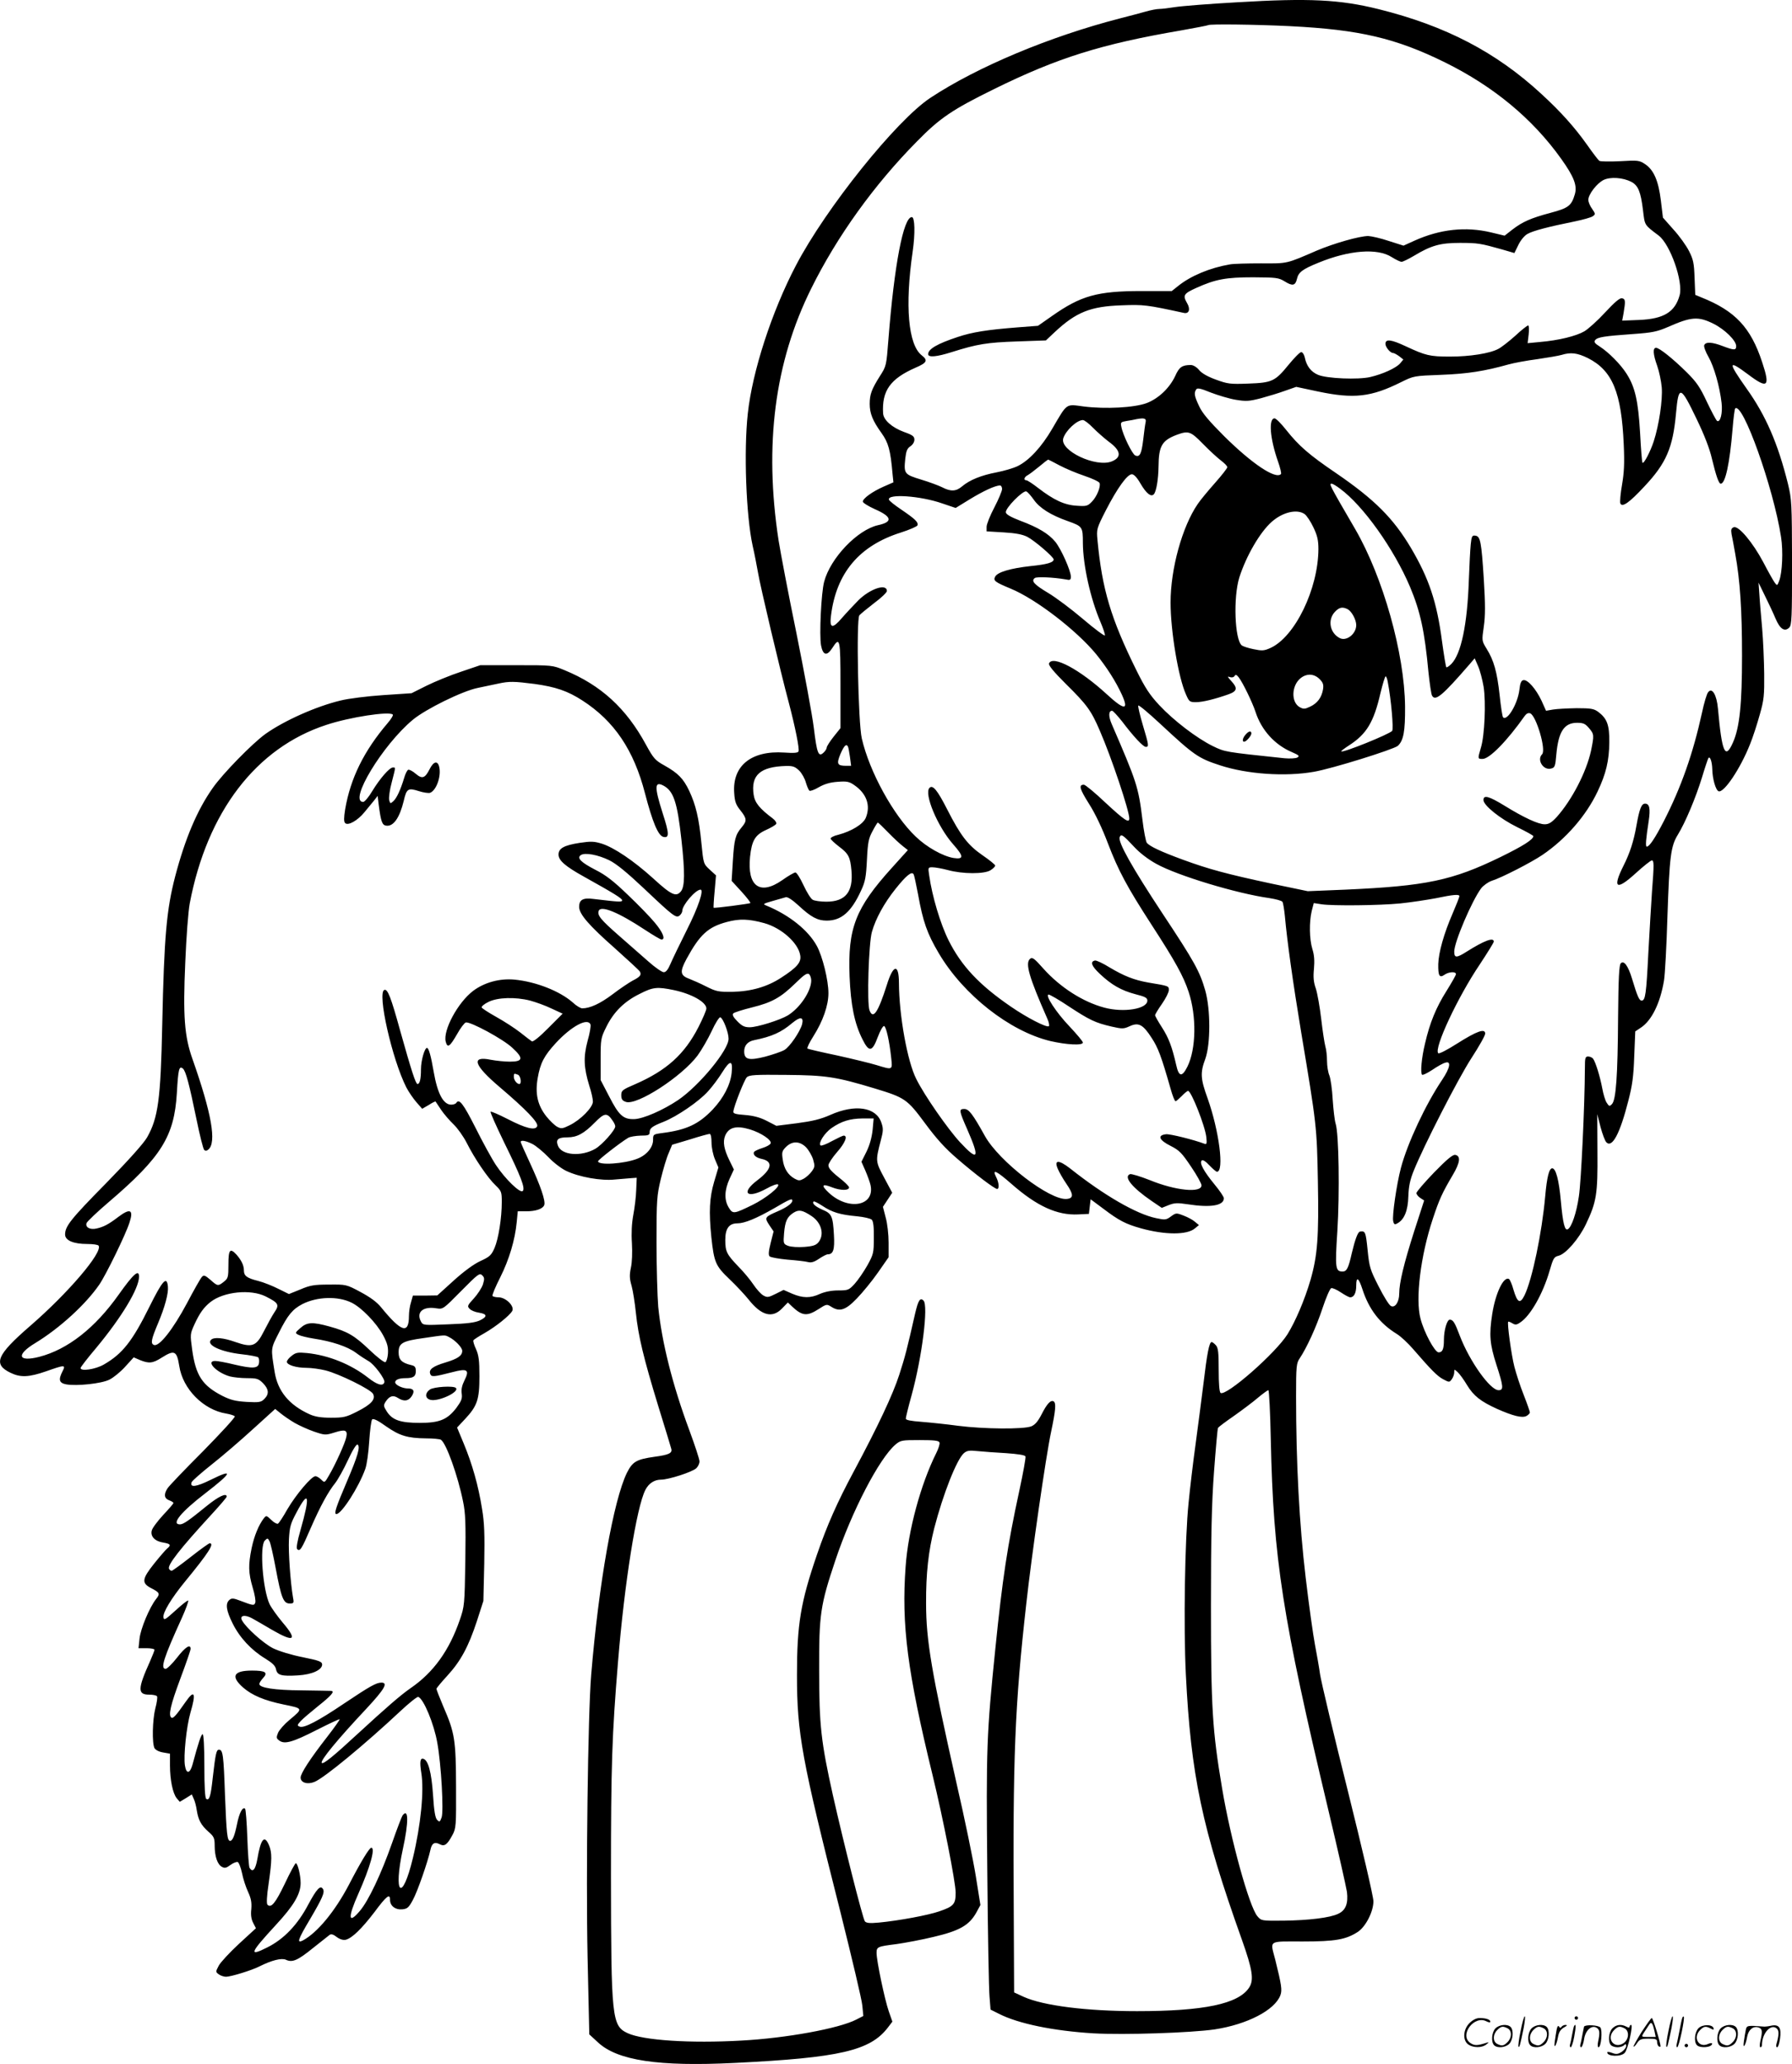 <svg version="1.0" xmlns="http://www.w3.org/2000/svg"
  viewBox="0 0 1042.335 1199.908"
 preserveAspectRatio="xMidYMid meet">
<g transform="translate(-0.132,1200.213) scale(0.1,-0.1)"
fill="#000000" stroke="none">
<path d="M7200 11989 c-162 -9 -325 -22 -363 -28 -37 -6 -79 -11 -94 -11 -14
0 -49 -7 -77 -15 -28 -8 -96 -26 -151 -40 -407 -105 -828 -281 -1101 -461
-198 -130 -609 -642 -783 -975 -141 -269 -254 -618 -280 -861 -24 -217 -10
-594 28 -768 11 -47 24 -116 31 -155 12 -75 131 -578 180 -760 37 -141 62
-265 56 -281 -3 -9 -26 -11 -83 -7 -192 13 -303 -77 -291 -236 3 -49 10 -68
36 -100 38 -48 39 -61 7 -99 -37 -44 -43 -70 -51 -196 l-7 -115 57 -62 c31
-34 54 -64 52 -67 -5 -4 -209 -31 -214 -27 -1 1 1 44 6 95 l8 93 -36 33 c-37
34 -37 35 -49 156 -14 143 -32 220 -71 303 -34 71 -64 102 -144 147 -54 30
-63 40 -108 122 -114 210 -261 345 -473 432 -70 29 -71 29 -280 29 l-210 0
-112 -38 c-61 -20 -151 -57 -200 -81 l-88 -44 -165 -11 c-91 -6 -201 -20 -246
-31 -143 -34 -329 -117 -439 -195 -76 -55 -248 -230 -307 -315 -90 -128 -160
-293 -218 -514 -50 -193 -64 -348 -75 -861 -9 -435 -24 -542 -88 -655 -20 -35
-107 -132 -238 -266 -208 -211 -239 -251 -239 -299 0 -34 48 -55 129 -55 33 0
63 -4 66 -10 24 -39 -177 -275 -399 -467 -195 -169 -217 -222 -113 -272 58
-28 106 -26 207 9 108 38 115 39 95 0 -25 -49 -20 -68 21 -76 61 -11 204 4
251 27 23 11 65 45 92 75 l50 55 37 -16 c52 -21 74 -19 127 15 73 46 87 39
101 -49 20 -134 141 -256 274 -277 23 -4 45 -11 49 -16 3 -6 -80 -96 -184
-202 -105 -105 -198 -202 -207 -216 -23 -35 -20 -59 9 -70 14 -5 25 -12 25
-16 0 -4 -27 -35 -60 -70 -33 -36 -63 -76 -66 -90 -9 -34 19 -63 68 -70 42 -7
46 -15 21 -35 -9 -8 -43 -47 -75 -87 -71 -89 -74 -113 -19 -142 51 -26 55 -33
31 -63 -39 -49 -91 -174 -97 -231 l-6 -56 47 0 c25 0 46 -4 46 -9 0 -5 -12
-35 -26 -67 -73 -162 -73 -194 -4 -194 21 0 42 -4 45 -10 3 -5 -1 -36 -10 -69
-17 -67 -20 -203 -5 -232 7 -11 26 -21 50 -25 l40 -7 0 -68 c0 -84 16 -162 39
-191 l18 -21 35 21 35 22 11 -25 c7 -14 15 -45 18 -68 9 -56 25 -86 68 -124
32 -28 36 -37 36 -81 0 -62 16 -109 42 -123 16 -9 26 -7 50 11 16 12 35 19 42
17 7 -3 18 -32 25 -64 6 -32 22 -81 35 -109 18 -39 22 -62 19 -101 -4 -34 0
-59 11 -80 l16 -31 -98 -90 c-54 -50 -107 -107 -118 -127 -19 -36 -19 -37 0
-51 11 -8 30 -14 42 -14 28 0 149 37 194 60 72 36 128 50 154 39 38 -18 69 -4
158 68 46 36 89 71 96 76 9 7 22 4 42 -12 19 -14 38 -19 52 -16 37 9 93 64
166 159 72 97 92 112 92 73 0 -35 31 -59 72 -55 28 3 37 10 60 53 27 48 88
224 103 293 8 39 25 48 55 32 27 -14 43 -2 73 54 21 39 22 53 21 281 -1 272
-7 312 -74 466 -22 52 -40 98 -40 103 0 4 29 39 64 77 76 83 122 166 172 319
l37 115 5 216 c3 171 1 239 -13 320 -21 134 -57 260 -106 378 l-39 94 46 49
c71 76 84 113 84 248 0 93 -4 123 -20 159 -11 23 -18 47 -15 51 3 5 31 23 63
41 67 38 148 103 163 130 14 28 -38 79 -80 79 -16 0 -32 4 -35 8 -3 5 17 53
45 108 52 104 86 217 96 322 l6 62 48 0 c57 0 97 14 106 36 9 23 -21 111 -83
245 -30 64 -54 119 -54 122 0 13 31 7 69 -12 21 -11 62 -45 92 -76 29 -31 76
-67 104 -80 75 -36 204 -59 284 -50 36 3 80 7 96 8 l30 2 -3 -70 c-1 -38 -9
-104 -17 -146 -9 -49 -12 -106 -8 -165 3 -53 1 -111 -6 -142 -9 -43 -8 -64 4
-105 8 -29 19 -99 25 -157 14 -135 44 -261 131 -545 39 -126 73 -237 75 -246
7 -25 -15 -35 -97 -46 -106 -15 -128 -28 -161 -93 -78 -159 -164 -644 -208
-1175 -19 -230 -31 -1158 -21 -1640 l10 -450 51 -47 c113 -105 351 -141 795
-119 610 30 788 71 891 206 l26 34 -21 60 c-24 69 -71 294 -71 339 0 36 5 38
117 52 49 7 146 25 216 42 149 35 205 67 246 139 l25 46 -27 169 c-15 93 -65
336 -112 539 -145 644 -177 830 -177 1045 -1 177 14 305 47 436 52 201 131
401 173 438 18 15 31 17 79 12 32 -3 107 -9 166 -12 69 -5 110 -11 113 -19 3
-6 -13 -94 -35 -196 -70 -322 -99 -517 -140 -920 -51 -500 -54 -576 -47 -1292
3 -361 9 -691 13 -733 l6 -75 48 -24 c113 -58 319 -100 551 -114 181 -10 567
3 705 23 189 29 350 112 382 199 11 29 6 61 -30 206 -30 116 -45 106 159 106
191 0 253 11 323 57 45 31 89 117 89 177 0 26 -66 309 -149 642 -82 327 -154
631 -161 675 -6 43 -20 122 -30 174 -10 52 -35 228 -54 390 -37 311 -56 663
-56 1055 0 175 2 192 21 220 41 61 97 183 133 292 20 61 43 113 50 116 7 3 32
-8 56 -24 24 -16 48 -29 55 -29 22 0 35 25 35 68 0 55 14 47 36 -21 38 -117
101 -199 200 -260 23 -14 66 -54 95 -88 105 -121 139 -156 174 -175 36 -19 37
-19 51 0 8 11 14 29 14 39 0 20 0 20 20 2 12 -11 36 -44 55 -76 38 -62 78 -94
175 -138 93 -41 145 -54 170 -41 11 6 20 15 20 21 0 5 -16 51 -36 102 -20 50
-44 124 -54 163 -18 70 -43 254 -36 262 2 2 13 -2 24 -9 17 -10 25 -10 46 5
59 38 132 167 170 298 22 76 26 83 54 90 42 11 118 99 158 183 62 130 69 175
67 420 l-1 220 19 -75 c11 -41 26 -81 34 -89 34 -34 79 51 127 239 24 92 31
144 35 260 l6 146 33 22 c62 41 112 141 134 273 6 35 15 201 20 369 12 352 19
412 61 480 43 70 103 212 140 332 17 57 34 107 37 112 9 16 22 -19 23 -64 1
-56 20 -122 37 -128 31 -10 126 131 182 272 17 41 42 119 57 173 25 87 27 114
26 238 -1 77 -6 196 -12 265 -6 69 -14 157 -16 195 l-5 70 37 -76 c21 -42 49
-102 62 -133 26 -61 53 -79 80 -52 14 15 16 56 16 379 -1 345 -2 366 -24 457
-58 233 -128 396 -241 554 -110 156 -108 169 10 81 114 -86 129 -72 81 72 -66
201 -157 298 -353 376 l-36 15 -4 99 c-3 84 -7 106 -32 155 -16 32 -57 89 -91
126 l-61 69 -12 99 c-14 115 -41 178 -92 212 -33 22 -41 23 -145 17 -60 -3
-115 -2 -121 2 -6 4 -38 46 -71 93 -74 104 -154 193 -265 295 -264 244 -558
397 -948 494 -226 56 -403 65 -820 40z m305 -139 c404 -20 616 -70 902 -211
281 -139 508 -326 675 -560 75 -105 95 -157 79 -208 -19 -65 -38 -79 -140
-106 -116 -31 -163 -52 -222 -97 l-46 -36 -79 19 c-147 35 -296 19 -445 -48
l-64 -29 -85 27 c-47 16 -101 28 -120 29 -51 0 -201 -43 -300 -85 -178 -77
-168 -75 -323 -74 -78 0 -161 -2 -182 -6 -116 -20 -226 -66 -299 -124 l-39
-31 -176 0 c-258 0 -353 -27 -522 -146 l-80 -56 -117 -9 c-180 -14 -266 -28
-350 -56 -118 -39 -172 -70 -172 -100 0 -20 49 -16 137 12 149 47 206 56 378
62 l170 6 51 48 c125 117 209 150 389 156 129 5 145 3 362 -44 31 -7 40 22 19
57 -26 45 -20 55 53 88 113 51 174 62 332 62 134 -1 147 -2 183 -24 45 -28 62
-25 71 14 9 39 30 56 126 95 178 73 343 86 426 32 24 -15 49 -27 57 -27 7 0
40 16 72 35 100 60 152 75 267 75 105 0 120 -3 245 -38 l72 -21 23 47 c13 27
35 54 53 64 31 18 122 42 276 73 48 10 95 23 104 30 16 11 16 14 -4 43 -12 16
-22 40 -22 52 0 32 50 97 89 116 40 19 112 14 161 -11 40 -21 55 -58 68 -165
11 -90 6 -83 92 -148 67 -52 143 -268 121 -347 -27 -97 -92 -137 -235 -143
l-99 -4 8 43 c12 72 11 83 -9 87 -13 3 -42 -22 -98 -82 -44 -48 -99 -97 -121
-110 -48 -28 -151 -53 -257 -62 l-73 -7 6 51 c3 30 2 52 -3 52 -5 0 -40 -27
-76 -61 -37 -33 -81 -67 -97 -75 -50 -27 -167 -45 -281 -45 -118 0 -142 6
-256 59 -87 41 -120 45 -120 15 0 -19 28 -53 44 -53 6 0 22 -9 36 -19 l24 -19
-19 -23 c-24 -27 -101 -62 -174 -79 -69 -16 -252 -9 -303 13 -41 17 -67 51
-77 100 -4 18 -13 32 -21 32 -8 0 -40 -33 -73 -73 -79 -97 -96 -105 -235 -110
-104 -4 -120 -2 -188 23 -47 17 -83 37 -98 56 -14 17 -34 29 -48 29 -51 0 -68
-12 -91 -64 -33 -70 -96 -130 -165 -157 -72 -27 -240 -36 -367 -20 -106 14
-94 23 -183 -129 -63 -108 -136 -186 -202 -218 -25 -12 -80 -28 -122 -36 -89
-17 -156 -44 -200 -81 -35 -30 -66 -32 -116 -6 -20 10 -76 31 -123 45 -98 30
-101 34 -92 122 5 44 11 59 29 71 14 9 24 25 24 39 0 19 -10 27 -61 45 -70 26
-118 69 -121 107 -8 132 41 202 190 267 65 28 72 42 35 71 -79 61 -99 288 -53
604 15 104 13 200 -5 200 -49 0 -102 -278 -136 -710 -12 -154 -12 -156 -50
-215 -48 -76 -59 -106 -59 -161 0 -55 17 -98 69 -170 40 -56 52 -99 64 -238
l5 -48 -57 -25 c-66 -29 -121 -69 -121 -87 0 -7 32 -27 70 -44 100 -44 106
-74 19 -93 -121 -27 -278 -192 -314 -329 -17 -63 -29 -311 -18 -370 11 -58 34
-64 65 -16 45 70 48 56 48 -214 l0 -251 -40 -50 c-22 -28 -40 -56 -40 -63 0
-7 -8 -20 -19 -30 -29 -27 -38 -4 -56 144 -9 74 -55 321 -101 550 -47 228 -93
471 -104 540 -85 555 -23 1037 190 1465 150 303 366 603 613 853 135 138 206
186 452 307 368 181 623 261 1085 340 85 15 157 29 159 31 8 7 273 4 476 -6z
m2463 -1730 c66 -33 132 -98 132 -130 0 -25 -12 -25 -78 0 -62 24 -100 26
-108 5 -3 -8 8 -39 25 -68 32 -56 65 -171 76 -267 7 -58 -7 -116 -26 -105 -6
4 -32 54 -59 110 -40 86 -60 115 -116 171 -83 82 -161 144 -180 144 -20 0 -18
-37 7 -106 11 -32 23 -88 26 -124 6 -73 -16 -220 -47 -315 -20 -60 -57 -131
-65 -123 -3 2 -9 80 -14 174 -11 186 -29 266 -79 344 -35 55 -104 124 -155
157 -30 19 -36 27 -27 38 14 17 50 23 218 35 115 8 142 14 205 41 136 60 176
63 265 19z m-730 -200 c142 -72 195 -199 208 -503 5 -109 2 -163 -10 -233 -9
-51 -13 -99 -10 -108 10 -26 52 3 141 99 126 134 165 224 183 424 15 166 26
163 120 -33 44 -91 76 -173 89 -231 24 -100 40 -145 51 -145 27 0 52 115 69
318 5 63 12 116 15 119 43 43 223 -461 267 -747 13 -83 7 -208 -11 -255 -11
-29 -12 -29 -26 -10 -8 11 -38 64 -66 118 -61 115 -144 214 -172 204 -15 -6
-17 -14 -13 -40 4 -17 13 -68 21 -112 29 -157 40 -333 40 -595 0 -282 -14
-418 -53 -505 -45 -102 -64 -58 -87 197 -7 80 -34 126 -57 96 -8 -9 -24 -63
-36 -120 -52 -237 -121 -433 -222 -630 -51 -99 -84 -148 -99 -148 -9 0 -5 44
11 148 11 73 5 102 -21 102 -21 0 -33 -31 -50 -127 -16 -91 -38 -160 -76 -235
-65 -130 -41 -145 70 -44 46 42 89 76 95 76 13 0 14 -19 1 -185 -5 -71 -14
-231 -21 -354 -12 -238 -17 -276 -39 -276 -14 0 -25 25 -56 128 -22 73 -47
108 -65 89 -10 -9 -14 -85 -16 -315 -2 -339 -12 -481 -36 -504 -13 -14 -17
-13 -30 8 -9 13 -20 51 -26 84 -13 69 -39 154 -54 173 -5 6 -18 12 -28 12 -17
0 -19 -8 -19 -67 -1 -222 -22 -663 -35 -746 -14 -97 -42 -178 -64 -191 -18
-11 -29 33 -41 165 -11 122 -29 189 -50 189 -18 0 -31 -50 -41 -164 -19 -211
-75 -481 -120 -574 -26 -53 -42 -44 -65 34 -8 30 -20 56 -25 60 -31 19 -79
-81 -98 -203 -19 -121 -14 -176 24 -294 42 -129 43 -149 13 -149 -49 0 -168
167 -225 315 -30 80 -40 95 -59 95 -16 0 -34 -61 -34 -117 0 -54 -8 -73 -31
-73 -22 0 -84 115 -105 195 -31 114 0 366 71 580 38 115 55 152 117 257 42 71
47 110 14 116 -14 3 -49 -26 -123 -102 -57 -59 -103 -113 -103 -120 0 -7 10
-20 22 -28 l23 -15 -58 -179 c-60 -188 -87 -300 -87 -362 0 -50 -25 -86 -49
-72 -10 5 -42 56 -71 114 -49 96 -54 111 -64 212 -11 106 -13 111 -45 106 -12
-3 -28 -46 -47 -126 -19 -85 -29 -106 -53 -106 -42 0 -45 18 -31 233 14 221 9
570 -10 627 -6 19 -13 82 -17 140 -3 58 -12 120 -19 139 -8 18 -14 57 -14 85
0 28 -4 67 -10 86 -5 19 -16 91 -24 160 -8 69 -22 147 -31 175 -13 36 -16 66
-11 115 4 45 2 80 -9 114 -18 58 -19 159 -4 222 l12 46 45 -7 c67 -10 338 -7
459 5 59 6 151 20 205 30 105 22 138 24 138 12 0 -5 -18 -51 -40 -102 -50
-115 -81 -225 -83 -293 -1 -68 7 -82 36 -62 25 18 67 20 67 4 0 -6 -25 -50
-55 -98 -60 -95 -97 -184 -125 -306 -20 -82 -28 -170 -17 -181 3 -4 30 9 59
28 29 20 63 39 76 42 36 12 28 -30 -18 -99 -97 -144 -202 -369 -240 -512 -26
-99 -52 -282 -45 -310 4 -19 9 -22 24 -13 40 21 62 74 64 157 2 58 10 96 31
148 59 147 258 535 335 654 45 69 81 133 81 144 0 32 -48 15 -162 -57 -58 -37
-106 -62 -111 -57 -27 27 114 328 242 517 44 67 81 126 81 132 0 27 -57 5
-157 -58 -60 -38 -73 -38 -73 0 0 55 102 294 156 367 13 17 41 37 61 44 58 18
231 107 296 151 137 93 255 229 321 369 49 103 67 179 68 286 1 101 -13 138
-65 177 -25 18 -42 21 -125 21 -53 -1 -115 -4 -138 -8 l-40 -7 -26 58 c-32 68
-81 125 -106 120 -12 -2 -19 -17 -23 -56 -10 -82 -71 -184 -95 -160 -4 4 -13
62 -20 129 -15 135 -33 201 -76 270 -28 46 -28 46 -16 129 9 63 9 128 0 274
-14 220 -20 250 -49 254 -19 3 -22 -3 -27 -50 -3 -29 -8 -123 -11 -208 -9
-260 -45 -430 -102 -488 -13 -13 -27 -22 -29 -19 -3 3 -14 70 -25 150 -30 230
-76 366 -181 544 -103 173 -211 281 -436 435 -156 106 -215 157 -289 250 -29
37 -60 68 -68 68 -36 0 -27 -118 20 -251 13 -37 21 -70 17 -73 -31 -32 -168
60 -329 219 -89 89 -129 136 -147 176 -27 57 -31 76 -17 97 6 10 24 7 85 -18
42 -16 108 -36 145 -42 61 -10 77 -9 147 9 44 12 107 31 142 44 l63 22 127
-27 c209 -44 309 -32 482 54 75 37 75 37 235 43 153 6 250 21 393 61 29 8 103
22 165 30 62 9 126 20 142 25 53 16 90 12 153 -19z m-2573 -372 c-3 -13 -9
-58 -14 -102 -10 -83 -20 -103 -46 -92 -17 6 -72 118 -81 166 -6 27 -4 29 32
35 22 3 46 8 54 10 47 9 60 5 55 -17z m-305 -34 c25 -25 66 -61 91 -80 70 -51
76 -90 18 -114 -92 -38 -305 62 -283 134 14 45 79 106 114 106 9 0 36 -21 60
-46z m638 -92 c37 -38 84 -81 105 -97 20 -15 37 -32 37 -39 0 -6 -32 -47 -71
-91 -39 -44 -85 -99 -101 -123 -90 -131 -158 -376 -158 -573 0 -164 45 -436
90 -535 18 -41 21 -44 58 -44 39 0 111 18 190 46 50 18 53 36 15 77 -22 24
-24 29 -9 23 12 -4 23 -2 28 6 6 10 12 8 24 -7 24 -31 79 -144 98 -201 34
-106 112 -192 211 -234 43 -19 47 -23 32 -32 -10 -5 -43 -7 -75 -4 -351 37
-344 36 -417 71 -93 46 -227 148 -311 238 -55 59 -82 100 -132 201 -149 301
-200 472 -227 757 -6 65 -6 67 49 175 66 128 124 209 151 209 12 0 30 -19 50
-54 34 -58 61 -79 77 -63 15 15 27 87 28 162 1 120 20 152 108 185 66 24 79
20 150 -53z m-833 -126 c36 -19 101 -46 146 -61 44 -15 83 -33 86 -41 8 -21
-16 -80 -45 -109 -24 -25 -32 -27 -88 -23 -71 4 -133 33 -224 103 -32 25 -63
45 -69 45 -17 0 -13 18 7 29 10 5 40 28 67 50 27 23 51 41 53 41 2 0 32 -15
67 -34z m1631 -135 c134 -98 313 -349 407 -571 60 -143 85 -258 107 -495 7
-66 16 -128 21 -137 19 -35 61 1 218 182 l30 35 20 -46 c11 -25 25 -79 32
-120 14 -90 6 -284 -16 -354 -19 -65 -19 -65 10 -65 40 0 142 104 245 250 10
14 21 19 32 15 35 -14 94 -213 69 -238 -32 -32 7 -95 52 -83 22 5 25 12 31 83
12 132 46 183 120 183 37 0 48 -5 70 -31 30 -35 30 -41 12 -130 -27 -125 -112
-289 -201 -388 -29 -31 -45 -41 -69 -41 -37 0 -120 38 -235 109 -90 55 -121
63 -121 32 0 -31 97 -109 197 -158 51 -25 93 -48 93 -52 0 -19 -57 -56 -190
-121 -281 -137 -433 -169 -903 -190 l-219 -9 -211 44 c-261 56 -365 84 -515
139 -128 47 -192 77 -210 98 -6 8 -18 70 -26 138 -23 187 -33 217 -178 552
-20 46 -19 78 2 78 5 0 31 -28 58 -62 68 -90 123 -148 138 -148 19 0 18 9 -17
126 -17 57 -29 109 -27 114 2 6 59 -42 128 -106 198 -184 221 -200 350 -242
157 -51 377 -66 543 -37 106 18 464 130 489 151 33 31 43 83 42 229 -3 308
-128 752 -290 1031 -155 266 -153 264 -136 264 5 0 27 -13 48 -29z m-1966 -2
c0 -11 -20 -59 -45 -107 -25 -47 -45 -98 -45 -112 l0 -27 100 -6 c69 -4 110
-12 137 -26 41 -21 153 -117 153 -131 0 -18 -37 -29 -135 -39 -117 -13 -191
-35 -205 -61 -13 -24 -1 -32 90 -70 146 -60 383 -242 498 -382 59 -73 113
-156 149 -235 42 -92 14 -91 -88 3 -158 145 -316 229 -336 179 -4 -11 28 -49
98 -119 123 -121 148 -156 198 -273 68 -156 171 -465 171 -509 0 -30 -29 -10
-138 91 -61 58 -118 105 -126 105 -32 0 -25 -24 29 -110 36 -56 77 -142 111
-232 61 -159 111 -252 254 -473 137 -211 185 -298 215 -389 47 -141 44 -332
-7 -435 -31 -62 -50 -60 -65 9 -25 109 -44 158 -83 219 -22 34 -40 66 -40 71
0 5 18 35 40 66 22 32 40 67 40 80 0 24 1 24 -120 44 -83 15 -139 37 -225 88
-38 24 -76 41 -84 40 -31 -6 -21 -32 28 -78 68 -64 124 -96 207 -118 56 -14
69 -21 69 -37 0 -49 -138 -71 -250 -41 -124 33 -256 117 -354 226 -53 60 -65
69 -78 58 -30 -25 -7 -105 101 -350 9 -20 12 -39 8 -42 -14 -9 -128 50 -221
114 -184 126 -288 237 -362 385 -48 96 -96 257 -113 378 -7 46 -7 47 19 47 15
0 55 -7 89 -16 87 -24 214 -24 249 -1 15 9 27 22 27 27 0 5 -33 32 -74 60 -84
58 -127 113 -205 266 -57 112 -84 145 -103 126 -34 -34 48 -228 138 -329 62
-70 62 -88 2 -79 -62 10 -157 63 -221 125 -129 123 -268 375 -313 570 -21 90
-33 693 -14 716 7 8 46 40 86 71 41 30 74 62 74 70 0 46 -98 14 -167 -55 -26
-27 -69 -72 -94 -101 -56 -66 -74 -62 -64 14 31 248 165 406 406 482 50 16 94
35 97 42 6 18 -14 37 -95 92 -37 25 -69 50 -71 57 -11 36 183 23 311 -22 l77
-26 83 51 c79 48 146 79 175 80 6 0 12 -9 12 -21z m183 -60 c34 -50 99 -91
198 -126 87 -31 89 -33 89 -128 1 -130 44 -323 102 -458 16 -38 28 -73 26 -79
-2 -5 -59 37 -127 95 -67 57 -159 126 -203 152 -82 49 -101 70 -77 87 13 8
106 4 177 -8 28 -6 32 -4 32 16 0 34 -57 162 -91 203 -38 46 -99 83 -204 122
-54 21 -81 36 -83 48 -5 24 100 130 119 122 8 -3 26 -24 42 -46z m1576 -85
c13 -9 36 -44 52 -78 23 -48 29 -75 29 -126 -1 -231 -136 -510 -279 -575 -38
-17 -49 -17 -98 -7 -30 6 -61 16 -69 22 -41 35 -50 279 -14 395 40 125 120
263 188 323 64 57 147 76 191 46z m252 -554 c23 -13 49 -61 49 -92 0 -51 -56
-95 -95 -76 -58 29 -73 105 -30 152 26 28 45 32 76 16z m-164 -406 c20 -20 24
-32 20 -59 -8 -47 -32 -81 -75 -101 -31 -15 -39 -15 -61 -3 -51 29 -48 126 6
169 36 28 78 26 110 -6z m397 -20 c19 -97 34 -270 25 -281 -16 -19 -287 -129
-296 -119 -2 2 18 17 44 34 103 66 145 135 184 305 13 53 26 97 30 97 4 0 10
-16 13 -36z m-4964 -8 c123 -17 194 -41 280 -97 184 -119 298 -287 363 -539
43 -165 76 -245 106 -253 36 -9 36 17 -3 137 -49 154 -48 188 4 161 59 -31 81
-96 105 -315 21 -189 20 -272 -3 -300 -28 -34 -55 -22 -162 76 -114 103 -226
178 -297 201 -46 14 -63 15 -130 5 -91 -14 -123 -32 -123 -68 0 -34 39 -68
147 -128 176 -98 223 -127 223 -138 0 -11 -16 -10 -167 8 -61 8 -83 -5 -83
-46 0 -42 56 -107 208 -241 75 -67 141 -128 145 -135 11 -19 2 -31 -42 -53
-20 -11 -73 -46 -116 -79 -73 -55 -132 -82 -177 -82 -10 0 -35 15 -55 34 -75
66 -214 121 -339 133 -86 8 -174 -16 -240 -65 -89 -67 -177 -230 -160 -296 10
-39 24 -29 66 44 20 36 43 66 51 68 28 5 217 -97 270 -147 67 -61 63 -81 -14
-81 -30 0 -79 5 -111 11 -117 24 -99 -31 52 -159 153 -130 226 -206 218 -227
-10 -27 -67 -13 -173 42 -51 26 -95 45 -98 42 -3 -4 33 -84 79 -179 96 -195
124 -266 108 -282 -15 -15 -103 71 -156 151 -24 36 -78 135 -120 219 -71 140
-94 169 -111 142 -3 -5 -16 -10 -29 -10 -46 0 -80 64 -102 191 -16 93 -29 139
-39 139 -14 0 -35 -74 -35 -124 0 -57 -7 -86 -20 -86 -11 0 -36 79 -101 310
-54 196 -73 244 -92 237 -43 -15 45 -404 128 -567 13 -25 39 -63 57 -84 l35
-40 38 22 c20 13 38 22 40 20 1 -2 16 -23 32 -48 17 -25 50 -63 73 -85 23 -22
57 -70 76 -107 45 -90 123 -205 168 -247 34 -33 36 -39 36 -97 0 -93 -19 -213
-42 -267 -19 -43 -28 -51 -82 -76 -39 -18 -95 -59 -156 -114 l-95 -86 -71 -1
-71 0 -11 -39 c-7 -21 -12 -57 -12 -79 0 -108 -44 -95 -162 50 -25 31 -64 59
-120 89 -82 44 -84 44 -183 43 -86 0 -110 -4 -166 -28 l-67 -27 -61 30 c-33
17 -86 38 -117 46 -68 17 -84 30 -84 62 0 29 -15 59 -43 91 -38 41 -47 29 -47
-57 0 -74 -2 -81 -26 -100 -34 -27 -37 -27 -79 11 -31 26 -38 29 -49 17 -8 -8
-47 -77 -87 -153 -81 -152 -162 -255 -192 -243 -21 8 -16 32 24 127 39 92 61
174 57 212 -6 65 -31 37 -108 -118 -99 -200 -157 -273 -265 -335 -49 -28 -135
-41 -135 -20 0 5 41 58 91 117 147 177 249 345 249 414 0 45 -32 17 -118 -104
-138 -195 -297 -319 -462 -362 -125 -32 -137 12 -22 81 141 86 292 224 371
339 38 55 153 290 175 359 26 77 5 87 -65 34 -55 -42 -85 -58 -126 -67 -38 -9
-67 7 -58 32 4 9 61 64 128 121 307 262 382 383 397 634 8 139 13 161 35 143
17 -14 37 -90 79 -294 19 -93 39 -173 45 -179 7 -7 15 -6 24 2 49 40 20 208
-92 526 -47 132 -56 249 -42 563 6 146 17 294 26 342 101 532 386 905 795
1038 135 45 365 80 386 60 4 -4 -10 -27 -30 -50 -138 -162 -216 -320 -247
-501 -8 -50 -8 -72 0 -80 17 -17 73 15 112 63 19 23 44 54 56 68 l21 27 6 -50
c13 -100 20 -120 44 -123 42 -6 78 46 102 145 16 70 25 76 87 56 28 -9 58 -13
66 -10 37 14 66 98 53 151 -9 38 -33 32 -56 -14 -27 -53 -43 -58 -81 -26 -17
15 -37 25 -43 23 -6 -2 -17 -23 -24 -48 -21 -69 -43 -117 -63 -135 -17 -15
-18 -15 -24 7 -3 13 3 60 15 103 24 94 23 86 6 86 -19 0 -75 -64 -120 -138
-20 -34 -44 -62 -52 -62 -88 0 113 332 289 478 75 62 288 167 378 185 41 9 94
20 119 25 64 14 92 13 210 -2z m1823 -363 c3 -5 8 -32 12 -60 l7 -53 -29 0
c-52 0 -57 11 -33 69 21 48 33 60 43 44z m-283 -141 c16 -16 33 -47 39 -70 7
-23 16 -44 21 -47 5 -3 30 6 55 21 32 18 65 28 108 31 53 4 67 2 97 -19 72
-49 97 -119 67 -191 -16 -37 -84 -78 -160 -98 -27 -6 -46 -17 -44 -23 2 -6 23
-26 48 -45 56 -42 66 -61 73 -141 11 -123 -35 -180 -146 -180 -33 0 -68 5 -79
11 -11 5 -35 44 -54 85 -19 41 -40 74 -47 74 -7 0 -42 -20 -77 -45 -129 -90
-204 -36 -187 135 10 95 29 128 93 157 29 13 56 29 59 35 4 6 -5 21 -20 32
-77 58 -104 91 -111 138 -17 114 39 163 188 167 41 1 53 -4 77 -27z m518 -360
c31 -32 70 -68 86 -80 l28 -22 -92 -102 c-213 -235 -258 -352 -247 -632 7
-167 28 -273 75 -366 38 -77 57 -74 89 13 14 37 30 66 37 64 12 -4 31 -89 41
-184 8 -73 10 -72 -85 -43 -36 11 -139 36 -229 56 -91 19 -168 37 -173 40 -4
3 11 35 34 71 56 88 88 180 88 251 0 75 -34 213 -67 274 -50 92 -160 180 -293
235 -23 9 -21 11 35 27 33 9 67 19 77 22 10 3 38 -15 75 -49 72 -67 110 -87
163 -87 85 0 143 50 200 175 24 51 29 78 34 179 5 103 10 125 33 167 14 27 28
49 30 49 3 0 30 -26 61 -58z m1430 -83 c33 -36 82 -73 129 -99 124 -69 470
-173 657 -199 38 -6 73 -15 77 -22 4 -7 10 -44 14 -83 13 -145 46 -381 95
-677 90 -538 91 -547 97 -866 6 -321 -2 -429 -43 -572 -34 -116 -87 -240 -134
-316 -71 -112 -356 -361 -389 -341 -7 5 -11 53 -11 133 0 104 -3 130 -17 145
-9 10 -20 18 -24 18 -14 0 -27 -67 -48 -245 -12 -93 -32 -252 -46 -353 -14
-101 -32 -252 -40 -335 -22 -212 -30 -724 -16 -1000 29 -583 93 -890 326
-1542 62 -174 71 -234 42 -278 -62 -95 -263 -137 -652 -137 -296 0 -547 32
-661 84 l-54 25 -2 448 c-6 918 6 1219 73 1813 30 275 115 863 144 997 27 129
30 168 15 178 -17 10 -39 -14 -70 -75 -21 -41 -38 -61 -60 -70 -44 -18 -276
-16 -425 3 -66 9 -162 19 -212 23 -65 5 -93 10 -93 19 0 7 15 69 34 137 61
223 98 520 69 549 -20 20 -31 1 -49 -76 -47 -207 -58 -250 -92 -355 -37 -115
-124 -300 -266 -565 -94 -175 -154 -310 -212 -479 -96 -279 -117 -407 -117
-701 0 -340 27 -488 253 -1380 66 -264 124 -508 127 -542 l6 -61 -41 -21
c-101 -52 -408 -108 -667 -122 -300 -17 -572 1 -663 43 -92 43 -96 86 -97 913
0 645 6 819 41 1245 38 463 108 900 159 1000 20 39 53 60 92 60 43 0 180 44
204 66 10 9 19 27 19 40 0 13 -27 94 -59 181 -98 263 -161 515 -181 718 -5 61
-10 229 -10 375 0 248 2 271 25 368 14 57 34 125 46 151 l20 48 104 31 c56 18
108 32 114 32 7 0 11 -21 11 -51 0 -28 9 -71 20 -97 l20 -47 -25 -84 c-27 -92
-31 -173 -16 -322 16 -146 24 -166 106 -244 40 -38 89 -91 110 -117 74 -94
138 -112 195 -53 l34 35 25 -24 c59 -55 87 -57 153 -15 46 30 49 30 73 15 49
-32 84 -22 150 47 33 34 89 102 123 151 l62 89 0 85 c0 46 -7 111 -17 146
l-16 62 27 41 27 41 -46 86 c-51 95 -52 97 -21 216 15 56 16 71 4 105 -30 91
-153 110 -298 45 -57 -25 -103 -36 -194 -48 l-119 -15 -56 29 c-39 20 -77 30
-126 34 -54 4 -70 8 -68 20 3 32 64 185 78 199 14 14 48 16 231 14 230 -2 289
-11 514 -79 175 -53 188 -62 291 -201 67 -91 119 -148 188 -207 104 -90 218
-176 232 -176 14 0 11 38 -6 70 -25 49 2 36 90 -41 147 -129 265 -183 387
-177 l63 3 5 43 5 42 74 -55 c91 -69 130 -89 219 -114 141 -39 269 -39 314 0
l23 19 -23 19 c-12 11 -42 27 -66 36 -43 17 -45 16 -74 -5 -27 -20 -34 -21
-85 -10 -114 23 -303 132 -501 289 -67 52 -95 51 -72 -2 8 -19 30 -58 50 -87
42 -61 43 -84 3 -88 -97 -11 -394 217 -477 366 -70 126 -93 157 -120 157 -32
0 -31 -9 18 -120 74 -169 63 -187 -43 -73 -71 77 -207 272 -254 367 -52 102
-100 369 -101 558 0 114 -33 110 -70 -10 -51 -160 -80 -204 -101 -149 -16 39
-5 393 14 457 22 77 70 165 136 248 63 79 95 105 106 87 4 -6 15 -58 26 -116
29 -161 53 -229 121 -344 143 -242 412 -453 648 -510 95 -22 190 -27 190 -9 0
7 -35 48 -77 93 -78 81 -146 186 -122 186 7 0 61 -31 119 -70 119 -78 152 -94
247 -116 62 -14 70 -14 105 2 52 24 78 10 128 -68 38 -58 56 -106 110 -295 11
-40 24 -73 29 -73 4 0 20 14 36 30 16 17 32 30 37 30 18 0 99 -204 106 -269 4
-35 2 -43 -9 -39 -63 24 -204 59 -226 56 -51 -6 -40 -34 26 -67 53 -27 66 -41
120 -121 34 -50 61 -99 61 -109 0 -46 -151 -31 -300 30 -56 22 -108 38 -116
35 -39 -15 12 -78 126 -156 l59 -40 40 16 c33 13 51 14 110 5 134 -21 211 -8
211 35 0 8 -24 44 -54 80 -64 78 -89 125 -75 139 6 6 22 -3 45 -28 19 -20 39
-37 44 -37 43 0 13 237 -55 428 -41 113 -43 148 -13 228 31 86 31 287 0 397
-32 112 -63 168 -250 450 -175 265 -259 414 -248 442 8 21 19 14 84 -56z
m-3053 -78 c42 -21 102 -70 205 -167 170 -161 184 -171 205 -154 8 7 15 19 15
27 0 33 77 123 106 123 21 0 -13 -103 -80 -235 -41 -82 -84 -171 -95 -197 -14
-33 -26 -48 -39 -48 -10 0 -51 28 -90 63 -39 34 -116 102 -171 150 -105 92
-127 118 -117 144 13 33 115 -9 268 -110 47 -31 91 -57 97 -57 25 0 8 42 -38
97 -26 32 -97 105 -158 163 -82 79 -128 115 -188 145 -85 44 -110 69 -85 86
24 16 99 2 165 -30z m903 -366 c99 -28 197 -115 208 -187 7 -40 -18 -70 -111
-130 -81 -53 -175 -80 -284 -82 -81 -1 -94 2 -152 31 -35 18 -79 37 -97 44
-55 20 -58 41 -17 117 77 141 125 185 234 214 73 20 129 18 219 -7z m272 -334
c-1 -62 -65 -158 -136 -202 -45 -27 -178 -69 -222 -69 -30 0 -45 7 -72 35 -24
24 -31 38 -23 46 5 5 54 21 107 34 118 29 169 58 254 141 51 50 68 61 79 53 7
-6 13 -23 13 -38z m-799 -55 c104 -22 189 -70 189 -107 0 -10 -21 -59 -46
-108 -81 -158 -185 -252 -368 -332 -75 -32 -81 -37 -81 -64 0 -23 6 -32 27
-39 64 -22 325 147 417 270 24 33 61 97 82 142 21 46 44 82 50 80 16 -5 48
-87 48 -124 2 -65 -170 -273 -293 -357 -88 -59 -202 -109 -255 -111 -64 -2
-90 21 -147 133 l-49 94 0 121 c0 117 1 124 33 188 42 86 104 148 194 192 78
40 102 42 199 22z m-836 -61 c33 -9 89 -29 124 -46 l65 -30 -84 -84 c-49 -50
-88 -81 -95 -77 -6 4 -37 27 -68 52 -32 25 -94 65 -139 90 -45 25 -83 50 -85
55 -2 6 16 21 39 32 53 27 157 30 243 8z m1582 -137 c-12 -44 -72 -132 -103
-150 -17 -10 -68 -27 -112 -39 -95 -24 -122 -17 -122 31 0 34 21 58 58 65 103
21 157 45 222 100 46 38 67 36 57 -7z m-1231 -2 c3 -8 -4 -51 -17 -96 -25 -94
-22 -155 10 -260 12 -36 21 -77 21 -92 0 -34 -72 -107 -136 -138 -41 -20 -48
-21 -71 -9 -15 8 -43 35 -64 61 -51 65 -66 132 -50 223 15 87 37 129 106 204
91 98 185 148 201 107z m821 -281 c-7 -69 -47 -146 -110 -213 -82 -86 -153
-119 -294 -137 -52 -7 -53 -8 -53 -40 0 -43 -37 -88 -91 -109 -75 -30 -229
-40 -229 -15 0 8 131 110 175 136 11 7 44 12 73 13 44 0 52 3 52 19 0 24 14
35 80 61 77 30 208 119 260 178 25 27 62 77 83 111 45 72 62 71 54 -4z m-1243
-11 c16 -6 23 -54 8 -54 -14 0 -32 23 -32 42 0 20 1 21 24 12z m550 -266 c9
-12 16 -27 16 -34 0 -22 -75 -106 -115 -130 -83 -48 -199 -39 -219 19 -13 35
2 47 57 47 54 0 95 22 157 85 57 58 72 60 104 13z m1513 -55 c-5 -45 -17 -88
-36 -127 l-29 -58 23 -52 c12 -28 26 -66 30 -84 26 -122 -129 -150 -243 -44
-47 44 -40 55 20 31 49 -19 98 -19 98 0 0 5 -16 22 -35 38 -68 54 -85 72 -85
91 0 10 23 45 50 76 47 53 64 96 39 96 -6 0 -37 -15 -69 -32 -32 -18 -62 -29
-66 -25 -14 14 23 72 64 101 58 40 107 55 181 56 l64 0 -6 -67z m-713 3 c65
-20 127 -62 120 -81 -3 -8 -25 -20 -48 -27 -22 -7 -44 -17 -48 -22 -10 -15 9
-34 42 -41 71 -15 62 -60 -24 -125 -99 -75 -59 -110 54 -48 32 18 62 29 67 24
13 -13 -70 -80 -149 -119 -109 -53 -114 -54 -138 -15 -27 44 -25 101 5 167
l25 54 -25 51 c-33 67 -40 109 -26 145 21 50 65 61 145 37z m326 -104 c15 -16
34 -48 41 -71 11 -38 10 -44 -8 -69 -11 -15 -32 -34 -46 -42 -24 -13 -30 -13
-54 0 -39 22 -62 59 -69 112 -6 41 -4 49 19 72 36 36 80 35 117 -2z m-80 -310
c0 -16 -34 -40 -85 -62 -76 -33 -78 -36 -49 -80 l25 -37 -17 -67 c-12 -48 -14
-70 -6 -78 6 -6 53 -14 104 -19 51 -4 105 -10 119 -14 19 -5 36 0 64 19 21 14
44 26 51 26 32 0 41 27 36 112 -6 110 -13 125 -66 147 -43 19 -63 37 -52 48 3
3 26 -9 52 -26 56 -37 102 -51 201 -60 40 -4 79 -13 85 -20 9 -8 13 -43 12
-105 0 -88 -2 -96 -38 -161 -21 -37 -54 -85 -73 -106 -34 -37 -38 -39 -97 -39
-39 0 -77 -8 -105 -20 -56 -26 -100 -25 -162 1 l-50 22 -46 -23 c-42 -21 -49
-22 -72 -9 -14 8 -40 37 -58 64 -18 27 -57 74 -87 104 -68 71 -76 87 -76 155
0 66 22 96 70 96 42 0 110 28 215 88 90 53 105 59 105 44z m111 -89 c59 -39
77 -108 41 -153 -14 -17 -31 -23 -82 -27 -37 -3 -77 0 -94 6 -28 11 -29 13
-24 74 6 70 18 96 57 120 30 18 50 14 102 -20z m-1911 -399 c-7 -20 -31 -57
-53 -81 -37 -40 -39 -45 -24 -60 8 -9 32 -19 53 -22 50 -8 52 -23 7 -45 -28
-13 -73 -19 -184 -23 -144 -6 -147 -6 -159 16 -29 55 12 90 90 77 39 -6 39 -5
144 101 98 99 107 106 122 91 14 -14 14 -21 4 -54z m-1263 -69 c75 -38 81 -48
50 -93 -14 -21 -41 -71 -61 -110 -44 -87 -67 -96 -165 -62 -70 25 -125 30
-142 13 -30 -30 56 -70 178 -84 48 -5 92 -14 96 -18 5 -5 7 -19 5 -32 -4 -33
-36 -35 -143 -10 -48 12 -98 21 -112 21 -57 0 7 -68 86 -90 20 -5 64 -10 99
-10 57 0 67 -3 93 -29 34 -35 37 -63 8 -92 -19 -19 -30 -21 -103 -17 -65 4
-93 11 -141 35 -117 60 -155 118 -176 269 -12 89 -12 91 14 148 30 65 54 98
93 129 77 60 233 76 321 32z m499 -36 c58 -28 145 -118 184 -190 25 -47 30
-69 28 -106 -2 -25 -9 -48 -15 -50 -7 -3 -48 29 -91 70 -88 84 -128 108 -233
137 -101 28 -132 26 -171 -9 -31 -27 -31 -29 -11 -39 11 -6 51 -16 89 -22 106
-16 196 -46 245 -82 24 -18 58 -40 74 -49 32 -17 98 -105 92 -123 -8 -25 -42
-15 -95 27 -100 78 -229 130 -355 143 -54 5 -65 3 -89 -16 -16 -12 -28 -27
-28 -35 0 -18 54 -35 114 -35 29 0 79 -7 111 -15 79 -20 262 -110 276 -136 17
-32 -11 -62 -92 -103 -65 -33 -79 -36 -153 -36 -59 0 -93 6 -124 20 -119 54
-185 134 -203 245 -23 143 -24 133 25 230 51 102 79 136 137 166 85 43 206 47
285 8z m567 -200 c36 -18 77 -61 77 -80 0 -28 -25 -46 -98 -68 -74 -22 -98
-41 -88 -67 7 -18 20 -17 129 11 87 23 101 14 70 -48 -14 -28 -20 -53 -16 -77
4 -29 -2 -43 -32 -84 -52 -67 -97 -86 -212 -86 -112 0 -159 16 -191 65 -21 33
-21 37 -7 59 22 33 43 39 71 21 34 -22 61 -19 80 10 19 29 12 45 -21 45 -32 0
-75 20 -75 36 0 15 23 24 60 24 46 0 60 10 60 41 0 23 -5 30 -27 35 -55 13
-73 31 -73 74 0 53 21 66 145 83 129 19 123 19 148 6z m4780 -596 c15 -696 67
-1030 336 -2159 55 -231 103 -443 107 -471 8 -67 -7 -107 -51 -127 -47 -23
-170 -38 -318 -40 -128 -1 -129 -1 -152 26 -47 55 -155 444 -205 742 -57 339
-65 467 -65 1061 0 414 4 597 18 784 10 134 20 247 23 252 3 5 44 36 92 69 48
34 111 81 140 106 29 24 56 44 61 44 4 0 11 -129 14 -287z m-5678 97 c28 -16
79 -39 114 -51 62 -21 66 -21 118 -5 62 20 77 14 69 -25 -6 -34 -65 -164 -102
-226 -24 -42 -25 -42 -44 -23 -11 11 -26 20 -34 20 -23 0 -113 -107 -163 -192
-24 -43 -49 -81 -55 -84 -5 -3 -23 6 -39 22 -28 27 -29 27 -44 8 -29 -38 -55
-101 -70 -172 -20 -98 -19 -144 6 -229 12 -39 19 -79 15 -89 -7 -17 -11 -17
-87 12 -39 15 -50 16 -63 5 -25 -21 -19 -62 19 -138 41 -82 108 -154 189 -203
42 -26 59 -42 63 -63 7 -34 31 -41 128 -35 82 5 140 32 140 63 0 17 -16 23
-114 43 -66 13 -137 35 -172 52 -55 28 -158 120 -180 162 -16 29 18 35 60 11
20 -11 72 -41 116 -67 128 -74 149 -60 60 44 -30 36 -64 83 -75 105 -40 83
-60 340 -28 371 15 15 17 15 27 -4 6 -11 22 -82 36 -157 32 -172 45 -205 81
-205 24 0 26 3 20 33 -15 86 -28 266 -24 340 4 72 9 91 44 156 72 137 81 99
23 -103 -19 -66 -25 -104 -19 -110 16 -16 26 0 79 123 56 128 101 210 142 261
15 19 49 79 74 133 27 59 50 95 56 91 18 -11 1 -68 -61 -213 -64 -150 -78
-191 -62 -191 30 0 130 156 168 262 9 24 19 96 23 161 4 64 12 122 17 127 7 7
34 -6 81 -40 79 -55 125 -69 233 -70 41 0 80 -4 86 -8 31 -20 99 -210 129
-360 14 -67 16 -127 13 -344 -4 -255 -5 -265 -32 -343 -61 -177 -152 -305
-286 -397 -58 -40 -143 -114 -305 -263 -145 -134 -203 -181 -212 -172 -11 12
90 135 260 316 106 114 127 151 87 151 -30 0 -67 -21 -215 -120 -151 -102
-235 -146 -260 -136 -16 6 -16 9 6 33 13 14 58 52 99 85 79 63 100 87 78 90
-7 0 -85 2 -173 3 -158 1 -245 15 -245 37 0 7 10 22 22 35 30 32 13 43 -65 43
-108 0 -125 -34 -51 -99 52 -45 123 -75 234 -98 117 -24 116 -22 34 -91 -28
-23 -57 -56 -65 -73 -11 -28 -11 -33 7 -46 31 -23 79 -9 218 62 71 36 131 64
133 62 2 -2 -31 -49 -73 -103 -99 -127 -154 -212 -154 -236 0 -30 40 -42 81
-25 57 23 295 220 498 410 51 48 99 86 105 84 31 -10 92 -157 111 -267 23
-126 38 -400 25 -434 -10 -27 -12 -28 -26 -14 -11 11 -18 51 -24 147 -9 131
-28 200 -56 208 -19 6 -22 -19 -12 -82 17 -104 -3 -304 -49 -495 -63 -262
-116 -214 -58 54 34 155 33 240 -2 194 -5 -7 -33 -80 -62 -163 -63 -179 -137
-335 -187 -393 -67 -79 -71 -40 -8 101 69 155 100 267 75 267 -11 0 -59 -78
-130 -215 -82 -156 -184 -279 -268 -324 -37 -19 -29 5 42 124 71 121 87 156
75 175 -15 24 -36 2 -86 -91 -61 -116 -141 -200 -237 -248 -111 -56 -103 -35
48 129 105 113 145 181 145 245 0 45 -17 115 -28 115 -4 0 -33 -53 -64 -119
-54 -112 -79 -144 -101 -122 -6 6 -4 51 7 123 20 139 20 179 2 223 -27 63 -48
36 -68 -82 -11 -61 -27 -79 -45 -50 -4 6 -10 85 -13 174 -3 89 -9 165 -13 170
-14 13 -34 -24 -47 -90 -14 -68 -26 -97 -40 -97 -17 0 -21 40 -30 267 -8 232
-12 263 -35 263 -15 0 -20 -22 -36 -162 -12 -111 -20 -135 -38 -124 -7 5 -11
67 -11 192 0 112 -4 184 -10 184 -8 0 -24 -46 -59 -177 -15 -53 -36 -56 -44
-5 -9 56 9 227 32 307 34 115 24 138 -28 63 -53 -76 -72 -98 -82 -92 -20 12
-6 73 51 226 33 88 60 166 60 174 0 31 -31 11 -79 -51 -28 -36 -58 -65 -66
-65 -32 0 -13 61 95 298 23 51 39 96 36 99 -3 3 -36 -23 -73 -57 -61 -55 -68
-60 -71 -40 -4 27 45 109 126 208 138 168 172 222 143 222 -5 0 -55 -36 -111
-80 -56 -44 -106 -80 -110 -80 -5 0 -12 5 -15 11 -13 20 64 118 248 318 48 52
87 98 87 102 0 24 -47 2 -115 -53 -107 -87 -137 -108 -157 -108 -53 0 6 72
148 181 157 121 166 145 31 78 -83 -41 -123 -47 -111 -14 3 8 56 55 118 104
61 48 169 141 239 205 l129 117 31 -25 c18 -15 55 -40 82 -56z m3751 -114 c3
-8 -6 -36 -19 -62 -90 -180 -163 -448 -178 -659 -25 -339 10 -611 157 -1214
60 -246 134 -622 134 -682 0 -67 -11 -80 -96 -109 -63 -22 -234 -54 -350 -65
-54 -5 -73 -3 -82 7 -12 15 -125 461 -186 733 -69 310 -80 408 -80 725 -1 328
7 380 94 640 96 287 256 594 350 674 30 25 37 26 141 26 85 0 111 -3 115 -14z
M7247 7732 c-18 -20 -22 -42 -9 -42 12 0 42 34 42 48 0 17 -15 15 -33 -6z
M2502 3924 c-30 -21 -29 -52 3 -60 46 -12 171 46 148 69 -13 14 -128 7 -151
-9z M8846 194 c-10 -47 -15 -88 -12 -91 5 -6 9 7 30 110 7 37 10 67 6 67 -4 0
-15 -39 -24 -86z M9160 270 c0 -5 5 -10 10 -10 6 0 10 5 10 10 0 6 -4 10 -10
10 -5 0 -10 -4 -10 -10z M9706 194 c-10 -47 -15 -88 -12 -91 5 -6 9 7 30 110
7 37 10 67 6 67 -4 0 -15 -39 -24 -86z M9786 269 c-3 -8 -10 -41 -16 -74 -6
-33 -14 -68 -16 -77 -3 -10 -1 -18 3 -18 10 0 46 171 38 178 -2 3 -7 -1 -9 -9z
M8549 241 c-38 -38 -41 -101 -7 -125 29 -20 79 -20 104 0 18 14 18 15 1 10
-53 -17 -69 -17 -92 -2 -69 45 21 166 94 126 12 -6 21 -7 21 -1 0 12 -25 21
-62 21 -19 0 -39 -10 -59 -29z M9550 189 c-28 -45 -49 -83 -47 -85 2 -3 12 7
21 21 14 21 24 25 66 25 43 0 50 -3 50 -19 0 -11 5 -23 10 -26 6 -3 10 -3 10
1 0 20 -44 164 -51 164 -4 0 -30 -37 -59 -81z m75 4 l7 -33 -42 0 c-42 0 -42
0 -28 23 8 12 21 32 29 44 15 25 22 18 34 -34z M8700 210 c-22 -22 -27 -79 -8
-98 19 -19 66 -14 88 8 22 22 27 79 8 98 -19 19 -66 14 -88 -8z m71 0 c25 -14
25 -54 -1 -80 -23 -23 -33 -24 -61 -10 -25 14 -25 54 1 80 23 23 33 24 61 10z
M8910 210 c-22 -22 -27 -79 -8 -98 19 -19 66 -14 88 8 22 22 27 79 8 98 -19
19 -66 14 -88 -8z m71 0 c25 -14 25 -54 -1 -80 -23 -23 -33 -24 -61 -10 -25
14 -25 54 1 80 23 23 33 24 61 10z M9056 204 c-3 -16 -8 -47 -11 -69 -8 -51
10 -26 19 27 5 27 15 42 34 53 18 10 22 14 10 15 -9 0 -20 -5 -24 -11 -5 -8
-9 -8 -14 1 -5 8 -10 3 -14 -16z M9157 223 c-2 -4 -7 -26 -11 -48 -4 -22 -9
-48 -12 -57 -3 -10 -1 -18 4 -18 4 0 14 28 20 62 11 58 10 81 -1 61z M9215
220 c-1 -3 -5 -23 -9 -45 -4 -22 -9 -48 -12 -57 -3 -10 -1 -18 4 -18 5 0 13
20 17 45 7 53 44 87 74 68 17 -11 19 -28 8 -80 -4 -18 -3 -33 2 -33 16 0 24
99 11 115 -12 14 -87 18 -95 5z M9380 210 c-22 -22 -27 -79 -8 -98 7 -7 24
-12 38 -12 14 0 31 5 38 12 9 9 12 8 12 -5 0 -9 -12 -24 -26 -34 -21 -13 -32
-15 -55 -6 -16 6 -29 8 -29 3 0 -24 81 -27 102 -2 18 19 50 162 37 162 -5 0
-9 -5 -9 -10 0 -7 -6 -7 -19 0 -30 16 -59 12 -81 -10z m71 0 c29 -16 25 -65
-6 -86 -56 -37 -103 28 -55 76 23 23 33 24 61 10z M9881 211 c-23 -23 -28 -80
-9 -99 19 -19 88 -13 88 9 0 5 -11 4 -24 -2 -54 -25 -89 38 -46 81 23 23 33
24 62 9 16 -9 19 -8 16 3 -8 22 -64 22 -87 -1z M10010 210 c-22 -22 -27 -79
-8 -98 19 -19 66 -14 88 8 22 22 27 79 8 98 -19 19 -66 14 -88 -8z m71 0 c25
-14 25 -54 -1 -80 -23 -23 -33 -24 -61 -10 -25 14 -25 54 1 80 23 23 33 24 61
10z M10156 201 c-3 -14 -8 -44 -11 -66 -8 -51 10 -26 19 27 8 41 35 63 66 53
22 -7 24 -21 11 -77 -5 -22 -5 -38 0 -38 5 0 9 6 9 13 0 68 51 125 85 97 15
-13 15 -35 -1 -92 -3 -10 -1 -18 4 -18 6 0 13 23 17 50 9 63 -5 84 -49 76 -17
-4 -35 -6 -41 -6 -101 8 -104 7 -109 -19z M9800 110 c0 -5 5 -10 10 -10 6 0
10 5 10 10 0 6 -4 10 -10 10 -5 0 -10 -4 -10 -10z"/>
</g>
</svg>
